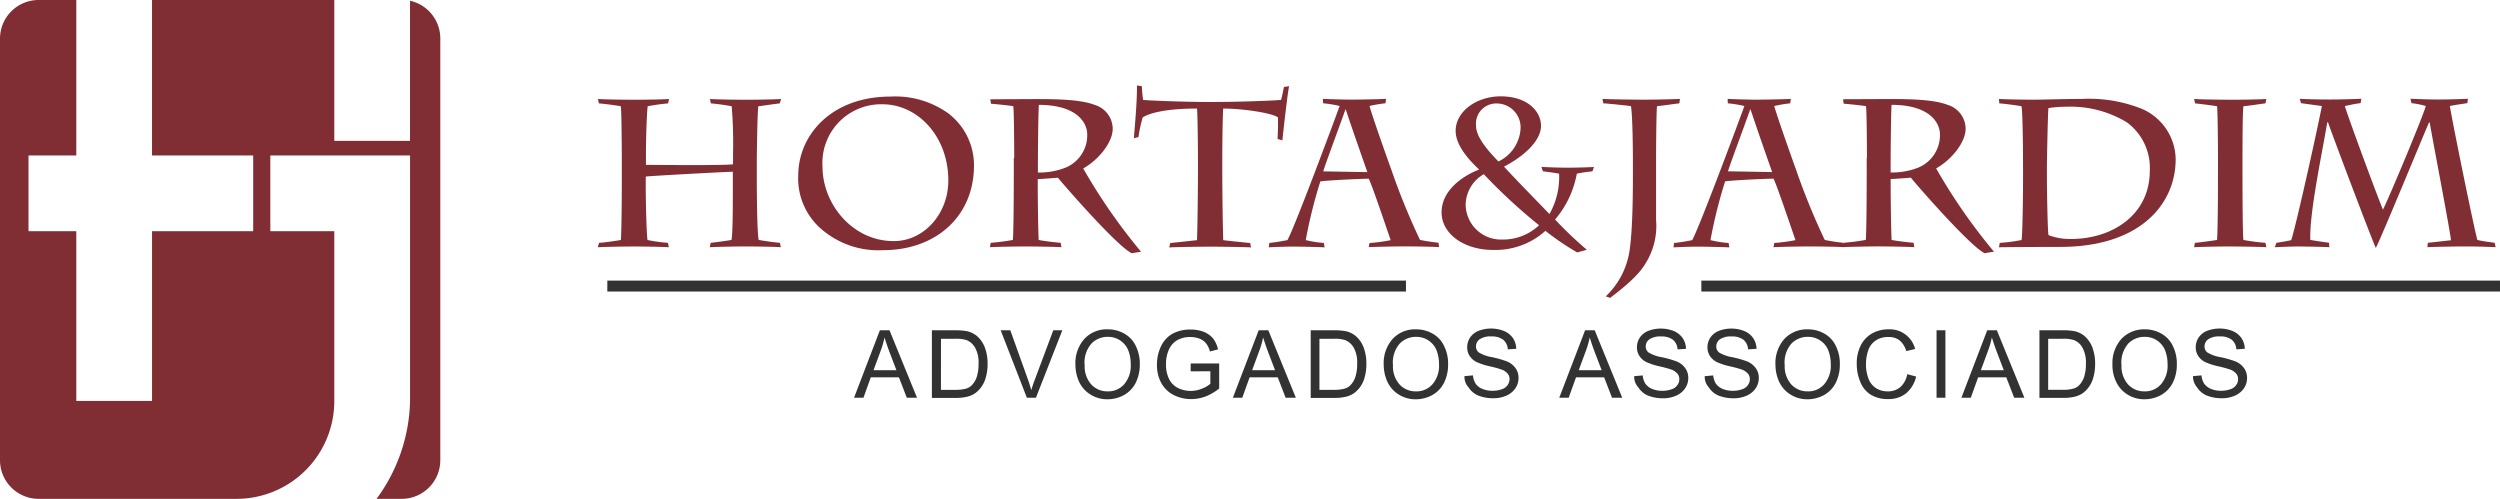 <svg xmlns="http://www.w3.org/2000/svg" width="263.452" height="52.568" viewBox="0 0 263.452 52.568"><g transform="translate(1608.269 -7857.48)"><path d="M66.651,599.22c0,2.558.041,6.213.2,6.964.447.081,1.787.284,2.234.3l.1.467c-.426-.041-2.68-.081-3.716-.081-.954,0-3.025.041-3.777.081l.1-.467c.325-.02,1.787-.223,2.193-.3.142-.751.142-3.553.142-5.909V599c-1.036.02-8.873.447-9.178.508v.772c0,2.254.081,5.076.183,5.909a15.612,15.612,0,0,0,2.152.3l.1.467c-.467-.041-2.66-.081-3.594-.081-1.157,0-3.228.041-3.9.081l.142-.467c.508-.02,1.888-.223,2.294-.3.081-1.036.1-4.751.1-6.437v-2.071c0-.711-.02-4.853-.1-5.584-.406-.081-1.766-.264-2.315-.3l-.1-.467c.386.041,2.477.081,3.9.081,1.36,0,3.249-.041,3.594-.081l-.1.467a21.065,21.065,0,0,0-2.152.3c-.081.589-.183,3.208-.183,5.1v1.076c.548,0,8.284.081,9.178-.061v-1.015a48.1,48.1,0,0,0-.142-5.1,21.207,21.207,0,0,0-2.193-.3l-.1-.467c.386.041,2.437.081,3.8.081,1.442,0,3.289-.041,3.7-.081l-.142.467c-.447.041-1.6.223-2.254.3-.1.447-.162,4.995-.162,5.584Zm6.5,5.543a7.021,7.021,0,0,1-2.132-5.34c0-4.386,3.594-8.345,9.706-8.345a9.6,9.6,0,0,1,6.132,1.787,6.864,6.864,0,0,1,2.68,5.482c0,5.421-4.1,8.914-9.543,8.914A9.186,9.186,0,0,1,73.149,604.763Zm13.685-4.832c0-4.69-3.249-8.041-6.924-8.041a6.18,6.18,0,0,0-6.335,6.579c0,3.959,3.188,7.838,7.492,7.838C84.235,606.326,86.834,603.463,86.834,599.93Zm6.944-2.376c0-.792-.02-5.036-.1-5.462-.386-.081-1.888-.223-2.355-.264l-.061-.467,4.751-.02c2.091,0,4.731.02,6.234.609a2.649,2.649,0,0,1,1.909,2.518c0,1.4-1.421,3.228-3.107,4.183a60.428,60.428,0,0,0,6.091,8.772l-.975.162c-1.543-.711-7.431-7.492-7.777-7.959-.832.061-1.746.142-2.132.142v.569c0,1.442.041,4.833.1,5.848.386.1,1.827.264,2.315.3l.081.467c-.548-.041-2.782-.081-3.8-.081-.914,0-3.228.041-3.736.081l.081-.467a22.487,22.487,0,0,0,2.335-.3c.081-.65.1-4.975.1-7.289v-1.34Zm2.477,1.523a7.46,7.46,0,0,0,2.7-.426,3.694,3.694,0,0,0,2.518-3.553c0-1.421-1.279-3.147-5.1-3.147-.061.914-.1,4.853-.1,6.437v.69Zm10.132-3.614c.081-1.056.345-3.817.325-5.563l.508.081c.02.284.061.975.142,1.442.345.061,4.162.223,7.147.223,3.208,0,7.025-.162,7.391-.223.081-.264.223-.954.3-1.36l.548-.081c-.142.508-.65,5.036-.711,5.706l-.508-.142c.041-.893.061-1.787.041-2.274-.548-.447-3.635-.934-5.767-.934-.061.589-.1,3.817-.1,5.421v.995c0,1.949.041,5.685.1,7.452.426.061,2.437.264,2.843.3l.081.467c-.528-.041-3.107-.081-4.325-.081-.995,0-3.655.041-4.284.081l.1-.467c.508-.041,2.294-.244,2.822-.3.061-1.726.1-5.523.1-7.452v-.995c0-1.645-.041-4.914-.1-5.421-3.533,0-5.137.548-5.726.934a16.34,16.34,0,0,0-.447,2.071Zm24.832,11.046a18.524,18.524,0,0,0,2.233-.3c-.406-1.157-1.97-5.827-2.315-6.477-.772,0-4.284.162-5.1.284A50.915,50.915,0,0,0,124.5,606.2a11.031,11.031,0,0,0,1.909.3l.081.467c-.69-.041-2.7-.081-3.33-.081-.569,0-2.051.041-2.558.081l.061-.467a18.72,18.72,0,0,0,1.909-.3c.792-1.4,5.2-13.279,5.5-14.132a12.047,12.047,0,0,0-1.746-.284l-.02-.467c.67.041,2.5.081,2.883.081.934,0,3.147-.041,3.777-.081l-.061.467a13.866,13.866,0,0,0-1.685.284c.264.975,1.482,4.447,2.315,6.761a72.112,72.112,0,0,0,3.005,7.35c.65.142,1.279.223,1.949.3l.061.467c-.264-.041-2.5-.081-3.675-.081-.65,0-3.147.041-3.736.081Zm-2.5-14.071h-.041c-.69,1.969-2.132,5.787-2.335,6.518l4.65.081C130.489,597.6,129.108,593.656,128.722,592.438ZM153.108,607.5a27.124,27.124,0,0,1-3.35-2.274,7.858,7.858,0,0,1-5.543,2.01c-3.025,0-5.4-1.685-5.4-3.959s2.152-3.817,3.959-4.508c-1.5-1.4-2.477-2.8-2.477-4.081,0-2.01,2.152-3.635,4.751-3.635,2.822,0,4.244,1.584,4.244,3.107s-1.685,3.147-3.9,4.3c1.462,1.584,3.655,3.817,4.792,4.995A7.9,7.9,0,0,0,151.2,599.2c-.447-.081-1.137-.183-1.706-.244l-.162-.467c.751.041,1.848.081,2.843.081.69,0,2.416-.041,2.7-.081l-.162.467a15.081,15.081,0,0,0-1.645.244,10.278,10.278,0,0,1-2.294,4.833,40.994,40.994,0,0,0,3.35,3.188Zm-4.02-2.863a58.255,58.255,0,0,1-5.827-5.381,3.783,3.783,0,0,0-1.909,3.188,3.725,3.725,0,0,0,3.838,3.7A5.554,5.554,0,0,0,149.088,604.641Zm-6.64-10.477c0,1.157,1.157,2.518,2.355,3.756a4.082,4.082,0,0,0,2.335-3.472,2.519,2.519,0,0,0-2.518-2.64A2.131,2.131,0,0,0,142.448,594.164Zm16.528,3.655c0-.833-.02-4.569-.2-5.726-.528-.081-2.274-.264-2.924-.3l-.081-.467c.528.041,3.147.081,4.345.081s3.066-.041,3.817-.081l-.061.467c-.386.041-1.584.223-2.355.3-.081.69-.1,5.218-.1,5.706v6.274a7.4,7.4,0,0,1-1.036,4.467c-.548.954-1.421,1.949-3.8,3.756l-.467-.162a8.292,8.292,0,0,0,2.335-3.959c.325-1.157.528-3.9.528-8.832Zm14.9,8.69a18.526,18.526,0,0,0,2.234-.3c-.406-1.157-1.97-5.827-2.315-6.477-.772,0-4.284.162-5.1.284a50.914,50.914,0,0,0-1.543,6.193,11.031,11.031,0,0,0,1.909.3l.081.467c-.69-.041-2.7-.081-3.33-.081-.569,0-2.051.041-2.558.081l.061-.467a18.72,18.72,0,0,0,1.909-.3c.792-1.4,5.2-13.279,5.5-14.132a12.048,12.048,0,0,0-1.746-.284l-.02-.467c.67.041,2.5.081,2.883.081.934,0,3.147-.041,3.777-.081l-.061.467a13.865,13.865,0,0,0-1.685.284c.264.975,1.482,4.447,2.315,6.761a72.112,72.112,0,0,0,3.005,7.35c.65.142,1.279.223,1.949.3l.061.467c-.264-.041-2.5-.081-3.675-.081-.65,0-3.147.041-3.736.081Zm-2.5-14.071h-.041c-.69,1.969-2.132,5.787-2.335,6.518l4.65.081C173.149,597.6,171.768,593.656,171.382,592.438Zm12.264,5.117c0-.792-.02-5.036-.1-5.462-.386-.081-1.888-.223-2.355-.264l-.061-.467,4.772-.02c2.091,0,4.731.02,6.234.609a2.649,2.649,0,0,1,1.909,2.518c0,1.4-1.421,3.228-3.107,4.183a60.428,60.428,0,0,0,6.091,8.772l-.975.162c-1.543-.711-7.431-7.492-7.777-7.959-.832.061-1.746.142-2.132.142v.569c0,1.442.041,4.833.1,5.848.386.1,1.827.264,2.315.3l.081.467c-.548-.041-2.782-.081-3.8-.081-.914,0-3.228.041-3.736.081l.081-.467a22.488,22.488,0,0,0,2.335-.3c.081-.65.1-4.975.1-7.289v-1.34Zm2.477,1.523a7.46,7.46,0,0,0,2.7-.426,3.694,3.694,0,0,0,2.518-3.553c0-1.421-1.279-3.147-5.1-3.147-.061.914-.1,4.853-.1,6.437v.69Zm13.97-1.5c0-.995-.041-5.036-.162-5.482-.569-.1-1.807-.264-2.335-.3l-.041-.467c.325.041,2.721.081,3.655.081.772,0,3.411-.081,5.1-.081a15.054,15.054,0,0,1,6.234,1.015,5.861,5.861,0,0,1,3.635,5.34c0,4.67-3.675,9.239-12.162,9.239-1.239,0-5.929.02-6.457.041l.081-.467a16.613,16.613,0,0,0,2.294-.3c.1-.365.162-4.3.162-6.883Zm2.518,1.949c0,1.2.061,5.34.162,6.152a6.267,6.267,0,0,0,2.416.406c4.223,0,8.264-2.477,8.264-7.188a5.94,5.94,0,0,0-2.416-5.1,11.4,11.4,0,0,0-6.315-1.645,12.238,12.238,0,0,0-1.949.142c-.061.325-.162,5.421-.162,6.4v.832Zm18.03-1.827c0-.731-.02-4.853-.1-5.6-.447-.081-1.909-.264-2.315-.3l-.1-.467c.426.041,2.457.081,4.2.081,1.137,0,3.025-.041,3.411-.081l-.1.467c-.447.041-1.523.223-2.315.3-.081.447-.1,3.005-.1,5.726v1.36c0,2.883.02,6.558.1,7.005a21.4,21.4,0,0,0,2.315.3l.1.467c-.487-.041-2.782-.081-4.162-.081-.751,0-2.782.041-3.452.081l.081-.467c.386-.02,1.888-.223,2.335-.3.081-.934.1-5.015.1-7.188Zm11.736,9.259c-.3-.041-2.883-.081-3.289-.081-.589,0-1.726.041-2.457.081l.162-.467c.386-.061,1.076-.162,1.563-.284.487-1.4,2.9-12.3,3.228-14.132l-2.193-.3-.142-.467c.284.041,2.01.081,3.188.081.954,0,2.7-.041,3.31-.081l-.081.467c-.609.061-1.239.223-1.665.3.65,2.01,3.33,9.239,4.02,10.924.65-1.259,4.467-10.416,4.508-10.924a8.224,8.224,0,0,0-1.5-.3l-.1-.467c.711.041,2.213.081,2.985.081.711,0,2.558-.041,3.066-.081l-.061.467c-.3.041-1.4.2-1.848.3.426,2.477,2.518,12.711,2.9,14.112.548.142,1.442.244,1.827.3l.1.467c-.751-.041-2.071-.081-3.107-.081-1.015,0-3.452.041-4.081.081l.041-.467c.3-.02,1.99-.223,2.437-.264-.041-.812-1.97-10.761-2.234-12.406h-.081c-.589,1.34-4.954,11.959-5.6,13.218-.609-1.36-4.772-12.406-5.036-13.239h-.081c-.569,3.391-1.888,9.523-1.787,12.386.406.081,1.645.264,1.97.3Z" transform="translate(-1595.169 7276.58)" fill="#802d34"/><path d="M134.762,692.357H50.6V691.2h84.162ZM250.052,691.2H165.889v1.157h84.162Z" transform="translate(-1594.869 7195.848)" fill="#323232"/><path d="M179.9,723.389l2.721-7.107h1.015l2.9,7.107h-1.076l-.832-2.152h-2.964l-.772,2.152Zm2.051-2.9h2.416l-.751-1.97c-.223-.589-.386-1.1-.508-1.482a8.545,8.545,0,0,1-.386,1.36Zm6.152,2.9v-7.107h2.457a6.348,6.348,0,0,1,1.259.1,2.477,2.477,0,0,1,1.036.508,3.038,3.038,0,0,1,.833,1.218,4.8,4.8,0,0,1,.284,1.685,5.18,5.18,0,0,1-.183,1.442,3.072,3.072,0,0,1-.487,1.036,2.817,2.817,0,0,1-.65.65,2.519,2.519,0,0,1-.853.365,4.759,4.759,0,0,1-1.137.122H188.1Zm.954-.832h1.523a3.885,3.885,0,0,0,1.1-.122,1.364,1.364,0,0,0,.629-.365,2.272,2.272,0,0,0,.528-.893,4.5,4.5,0,0,0,.183-1.36,3.227,3.227,0,0,0-.365-1.706,1.837,1.837,0,0,0-.893-.792,3.519,3.519,0,0,0-1.218-.142h-1.482Zm9.056.832-2.761-7.107h1.015l1.848,5.157q.213.609.365,1.157c.1-.386.244-.771.386-1.157l1.929-5.157h.954l-2.782,7.107Zm5.117-3.452a3.833,3.833,0,0,1,.954-2.761,3.2,3.2,0,0,1,2.457-.995,3.478,3.478,0,0,1,1.766.467,2.91,2.91,0,0,1,1.2,1.32,4.18,4.18,0,0,1,.406,1.909,4.274,4.274,0,0,1-.426,1.929,3.063,3.063,0,0,1-1.239,1.3,3.639,3.639,0,0,1-1.726.447,3.323,3.323,0,0,1-1.787-.487,3.129,3.129,0,0,1-1.2-1.32A4.342,4.342,0,0,1,203.23,719.937Zm.975.02a2.865,2.865,0,0,0,.69,2.03,2.286,2.286,0,0,0,1.726.731,2.218,2.218,0,0,0,1.746-.751,2.975,2.975,0,0,0,.69-2.112,3.991,3.991,0,0,0-.284-1.523,2.293,2.293,0,0,0-2.112-1.36,2.391,2.391,0,0,0-1.726.69A3.019,3.019,0,0,0,204.2,719.958Zm11.168.65v-.832h3.005v2.64a5.409,5.409,0,0,1-1.421.833,4.286,4.286,0,0,1-1.5.284,4.008,4.008,0,0,1-1.909-.447,3.085,3.085,0,0,1-1.3-1.3,3.916,3.916,0,0,1-.426-1.888,4.4,4.4,0,0,1,.426-1.929,2.949,2.949,0,0,1,1.239-1.34,4.017,4.017,0,0,1,1.868-.426,3.905,3.905,0,0,1,1.4.244,2.493,2.493,0,0,1,.975.69,3.05,3.05,0,0,1,.528,1.157l-.853.223a2.384,2.384,0,0,0-.406-.853,1.689,1.689,0,0,0-.67-.487,2.527,2.527,0,0,0-.975-.183,2.741,2.741,0,0,0-1.117.2,2.043,2.043,0,0,0-.751.508,2.34,2.34,0,0,0-.447.711,3.686,3.686,0,0,0-.264,1.421,3.388,3.388,0,0,0,.325,1.584,2.07,2.07,0,0,0,.954.954,2.993,2.993,0,0,0,1.32.3,3.083,3.083,0,0,0,1.2-.244,2.823,2.823,0,0,0,.873-.508v-1.32Zm4.447,2.782,2.721-7.107h1.015l2.9,7.107h-1.076l-.832-2.152h-2.964l-.772,2.152Zm2.03-2.9h2.416l-.751-1.97c-.223-.589-.386-1.1-.508-1.482a8.543,8.543,0,0,1-.386,1.36Zm6.173,2.9v-7.107h2.457a6.347,6.347,0,0,1,1.259.1,2.478,2.478,0,0,1,1.036.508,3.037,3.037,0,0,1,.832,1.218,4.8,4.8,0,0,1,.284,1.685,5.18,5.18,0,0,1-.183,1.442,3.072,3.072,0,0,1-.487,1.036,2.816,2.816,0,0,1-.65.65,2.519,2.519,0,0,1-.853.365,4.759,4.759,0,0,1-1.137.122h-2.558Zm.934-.832h1.523a3.885,3.885,0,0,0,1.1-.122,1.364,1.364,0,0,0,.629-.365,2.272,2.272,0,0,0,.528-.893,4.5,4.5,0,0,0,.183-1.36,3.227,3.227,0,0,0-.365-1.706,1.837,1.837,0,0,0-.893-.792,3.519,3.519,0,0,0-1.218-.142h-1.5v5.381Zm6.761-2.619a3.833,3.833,0,0,1,.954-2.761,3.2,3.2,0,0,1,2.457-.995,3.478,3.478,0,0,1,1.767.467,2.91,2.91,0,0,1,1.2,1.32,4.18,4.18,0,0,1,.406,1.909,4.275,4.275,0,0,1-.426,1.929,3.063,3.063,0,0,1-1.239,1.3,3.639,3.639,0,0,1-1.726.447,3.323,3.323,0,0,1-1.787-.487,3.129,3.129,0,0,1-1.2-1.32A4.342,4.342,0,0,1,235.717,719.937Zm.975.02a2.865,2.865,0,0,0,.69,2.03,2.286,2.286,0,0,0,1.726.731,2.218,2.218,0,0,0,1.746-.751,2.975,2.975,0,0,0,.69-2.112,3.991,3.991,0,0,0-.284-1.523,2.293,2.293,0,0,0-2.112-1.36,2.391,2.391,0,0,0-1.726.69A3.019,3.019,0,0,0,236.692,719.958Zm7.533,1.157.893-.081a2.013,2.013,0,0,0,.284.873,1.551,1.551,0,0,0,.711.548,2.708,2.708,0,0,0,1.1.2,2.762,2.762,0,0,0,.954-.162,1.1,1.1,0,0,0,.609-.447,1.149,1.149,0,0,0,.2-.609.867.867,0,0,0-.2-.589,1.55,1.55,0,0,0-.629-.426,11.685,11.685,0,0,0-1.259-.345,6.81,6.81,0,0,1-1.381-.447,1.88,1.88,0,0,1-.751-.67,1.637,1.637,0,0,1-.244-.893,1.855,1.855,0,0,1,.3-1.015,1.971,1.971,0,0,1,.893-.711,3.719,3.719,0,0,1,2.7.02,2.166,2.166,0,0,1,.934.751,2.13,2.13,0,0,1,.345,1.117l-.893.061a1.391,1.391,0,0,0-.487-1.015,1.957,1.957,0,0,0-1.239-.345,2.019,2.019,0,0,0-1.239.3.924.924,0,0,0-.386.751.8.8,0,0,0,.284.629,3.95,3.95,0,0,0,1.421.508,11.141,11.141,0,0,1,1.563.447,2.092,2.092,0,0,1,.914.731,1.715,1.715,0,0,1,.3,1.015,1.909,1.909,0,0,1-.325,1.076,2.205,2.205,0,0,1-.934.772,3.26,3.26,0,0,1-1.36.284,4.233,4.233,0,0,1-1.624-.284,2.2,2.2,0,0,1-1.015-.853A1.656,1.656,0,0,1,244.225,721.115Zm9.99,2.274,2.721-7.107h1.015l2.9,7.107h-1.076l-.832-2.152h-2.964l-.772,2.152Zm2.051-2.9h2.416l-.751-1.97c-.223-.589-.386-1.1-.508-1.482a8.545,8.545,0,0,1-.386,1.36Zm5.848.629.893-.081a2.012,2.012,0,0,0,.284.873,1.666,1.666,0,0,0,.711.548,2.708,2.708,0,0,0,1.1.2,2.762,2.762,0,0,0,.954-.162,1.1,1.1,0,0,0,.609-.447.958.958,0,0,0,.2-.609.867.867,0,0,0-.2-.589,1.549,1.549,0,0,0-.629-.426,11.683,11.683,0,0,0-1.259-.345,6.81,6.81,0,0,1-1.381-.447,1.881,1.881,0,0,1-.751-.67,1.637,1.637,0,0,1-.244-.893,1.855,1.855,0,0,1,.3-1.015,1.971,1.971,0,0,1,.893-.711,3.719,3.719,0,0,1,2.7.02,2.166,2.166,0,0,1,.934.751,2.13,2.13,0,0,1,.345,1.117l-.893.061a1.391,1.391,0,0,0-.487-1.015,1.957,1.957,0,0,0-1.239-.345,2.019,2.019,0,0,0-1.239.3.924.924,0,0,0-.386.751.8.8,0,0,0,.284.629,3.95,3.95,0,0,0,1.421.508,11.141,11.141,0,0,1,1.563.447,2.093,2.093,0,0,1,.914.731,1.715,1.715,0,0,1,.3,1.015,1.909,1.909,0,0,1-.325,1.076,2.205,2.205,0,0,1-.934.772,3.26,3.26,0,0,1-1.36.284,4.233,4.233,0,0,1-1.624-.284,2.2,2.2,0,0,1-1.015-.853A1.656,1.656,0,0,1,262.113,721.115Zm7.431,0,.893-.081a2.011,2.011,0,0,0,.284.873,1.666,1.666,0,0,0,.711.548,2.708,2.708,0,0,0,1.1.2,2.762,2.762,0,0,0,.954-.162,1.1,1.1,0,0,0,.609-.447.958.958,0,0,0,.2-.609.867.867,0,0,0-.2-.589,1.55,1.55,0,0,0-.629-.426,11.684,11.684,0,0,0-1.259-.345,6.81,6.81,0,0,1-1.381-.447,1.881,1.881,0,0,1-.751-.67,1.637,1.637,0,0,1-.244-.893,1.855,1.855,0,0,1,.3-1.015,1.971,1.971,0,0,1,.893-.711,3.719,3.719,0,0,1,2.7.02,2.165,2.165,0,0,1,.934.751,2.13,2.13,0,0,1,.345,1.117l-.893.061a1.391,1.391,0,0,0-.487-1.015,1.957,1.957,0,0,0-1.239-.345,2.019,2.019,0,0,0-1.239.3.924.924,0,0,0-.386.751.8.8,0,0,0,.284.629,3.95,3.95,0,0,0,1.421.508,11.14,11.14,0,0,1,1.563.447,2.092,2.092,0,0,1,.914.731,1.715,1.715,0,0,1,.3,1.015,1.909,1.909,0,0,1-.325,1.076,2.205,2.205,0,0,1-.934.772,3.26,3.26,0,0,1-1.36.284,4.233,4.233,0,0,1-1.624-.284,2.2,2.2,0,0,1-1.015-.853A1.655,1.655,0,0,1,269.545,721.115ZM277,719.937a3.833,3.833,0,0,1,.954-2.761,3.272,3.272,0,0,1,2.457-.995,3.478,3.478,0,0,1,1.767.467,2.91,2.91,0,0,1,1.2,1.32,4.179,4.179,0,0,1,.406,1.909,4.275,4.275,0,0,1-.426,1.929,3.063,3.063,0,0,1-1.239,1.3,3.639,3.639,0,0,1-1.726.447,3.323,3.323,0,0,1-1.787-.487,3.129,3.129,0,0,1-1.2-1.32A4.341,4.341,0,0,1,277,719.937Zm.975.02a2.865,2.865,0,0,0,.69,2.03,2.286,2.286,0,0,0,1.726.731,2.217,2.217,0,0,0,1.746-.751,2.975,2.975,0,0,0,.69-2.112,3.991,3.991,0,0,0-.284-1.523,2.293,2.293,0,0,0-2.112-1.36,2.391,2.391,0,0,0-1.726.69A3.019,3.019,0,0,0,277.971,719.958Zm12.914.954.934.244a3.219,3.219,0,0,1-1.056,1.767,2.909,2.909,0,0,1-1.868.609,3.44,3.44,0,0,1-1.868-.467,2.831,2.831,0,0,1-1.1-1.36,4.918,4.918,0,0,1-.365-1.909,4.155,4.155,0,0,1,.426-1.929,2.992,2.992,0,0,1,1.2-1.259,3.507,3.507,0,0,1,1.726-.426,2.753,2.753,0,0,1,2.8,2.071l-.934.223a2.335,2.335,0,0,0-.711-1.137,1.844,1.844,0,0,0-1.178-.345,2.245,2.245,0,0,0-1.36.386,2.032,2.032,0,0,0-.772,1.056,4.441,4.441,0,0,0-.223,1.36,4.176,4.176,0,0,0,.264,1.584,2.047,2.047,0,0,0,.812,1.015,2.262,2.262,0,0,0,1.2.325,2.017,2.017,0,0,0,1.34-.447A2.4,2.4,0,0,0,290.885,720.912Zm3.086,2.477v-7.107h.934v7.107Zm2.619,0,2.721-7.107h1.015l2.9,7.107h-1.076l-.832-2.152h-2.964l-.772,2.152Zm2.051-2.9h2.416l-.751-1.97c-.223-.589-.386-1.1-.508-1.482a8.545,8.545,0,0,1-.386,1.36Zm6.173,2.9v-7.107h2.457a6.347,6.347,0,0,1,1.259.1,2.477,2.477,0,0,1,1.036.508,3.037,3.037,0,0,1,.832,1.218,4.8,4.8,0,0,1,.284,1.685,5.18,5.18,0,0,1-.183,1.442,3.072,3.072,0,0,1-.487,1.036,2.817,2.817,0,0,1-.65.65,2.519,2.519,0,0,1-.853.365,4.884,4.884,0,0,1-1.137.122h-2.558Zm.934-.832h1.523a3.885,3.885,0,0,0,1.1-.122,1.363,1.363,0,0,0,.629-.365,2.272,2.272,0,0,0,.528-.893,4.5,4.5,0,0,0,.183-1.36,3.227,3.227,0,0,0-.366-1.706,1.741,1.741,0,0,0-.893-.792,3.518,3.518,0,0,0-1.218-.142h-1.5v5.381Zm6.761-2.619a3.833,3.833,0,0,1,.954-2.761,3.272,3.272,0,0,1,2.457-.995,3.478,3.478,0,0,1,1.767.467,2.91,2.91,0,0,1,1.2,1.32,4.18,4.18,0,0,1,.406,1.909,4.275,4.275,0,0,1-.426,1.929,3.063,3.063,0,0,1-1.239,1.3,3.639,3.639,0,0,1-1.726.447,3.323,3.323,0,0,1-1.787-.487,3.129,3.129,0,0,1-1.2-1.32A4.048,4.048,0,0,1,312.509,719.937Zm.954.02a2.865,2.865,0,0,0,.69,2.03,2.286,2.286,0,0,0,1.726.731,2.217,2.217,0,0,0,1.746-.751,2.975,2.975,0,0,0,.69-2.112,3.991,3.991,0,0,0-.284-1.523,2.293,2.293,0,0,0-2.112-1.36,2.391,2.391,0,0,0-1.726.69A3.019,3.019,0,0,0,313.463,719.958ZM321,721.115l.893-.081a2.012,2.012,0,0,0,.284.873,1.666,1.666,0,0,0,.711.548,2.708,2.708,0,0,0,1.1.2,2.762,2.762,0,0,0,.954-.162,1.1,1.1,0,0,0,.609-.447.958.958,0,0,0,.2-.609.867.867,0,0,0-.2-.589,1.549,1.549,0,0,0-.629-.426,11.682,11.682,0,0,0-1.259-.345,6.81,6.81,0,0,1-1.381-.447,1.881,1.881,0,0,1-.751-.67,1.637,1.637,0,0,1-.244-.893,1.855,1.855,0,0,1,.3-1.015,1.971,1.971,0,0,1,.893-.711,3.719,3.719,0,0,1,2.7.02,2.166,2.166,0,0,1,.934.751,2.13,2.13,0,0,1,.345,1.117l-.893.061a1.391,1.391,0,0,0-.487-1.015,1.957,1.957,0,0,0-1.239-.345,2.019,2.019,0,0,0-1.239.3.924.924,0,0,0-.386.751.8.8,0,0,0,.284.629,3.951,3.951,0,0,0,1.421.508,11.141,11.141,0,0,1,1.563.447,2.093,2.093,0,0,1,.914.731,1.715,1.715,0,0,1,.3,1.015,1.909,1.909,0,0,1-.325,1.076,2.205,2.205,0,0,1-.934.772,3.26,3.26,0,0,1-1.36.284,4.233,4.233,0,0,1-1.624-.284,2.2,2.2,0,0,1-1.015-.853A1.745,1.745,0,0,1,321,721.115Z" transform="translate(-1698.169 7176.004)" fill="#323232"/><path d="M474.2,316.161v44.447a4.073,4.073,0,0,1-4.061,4.061h-2.66a17.961,17.961,0,0,0,3.533-10.315V328.486H456.287v7.98h6.741v17.888a10.3,10.3,0,0,1-10.315,10.315H431.861a4.073,4.073,0,0,1-4.061-4.061V316.161a4.073,4.073,0,0,1,4.061-4.061h3.98v16.386h-5.036v7.98h5.036v17.888h7.98V336.465h10.66v-7.98H443.82V312.1h19.208v14.843h7.98V312.181A4.073,4.073,0,0,1,474.2,316.161Z" transform="translate(-2036.069 7545.379)" fill="#802d34"/></g></svg>